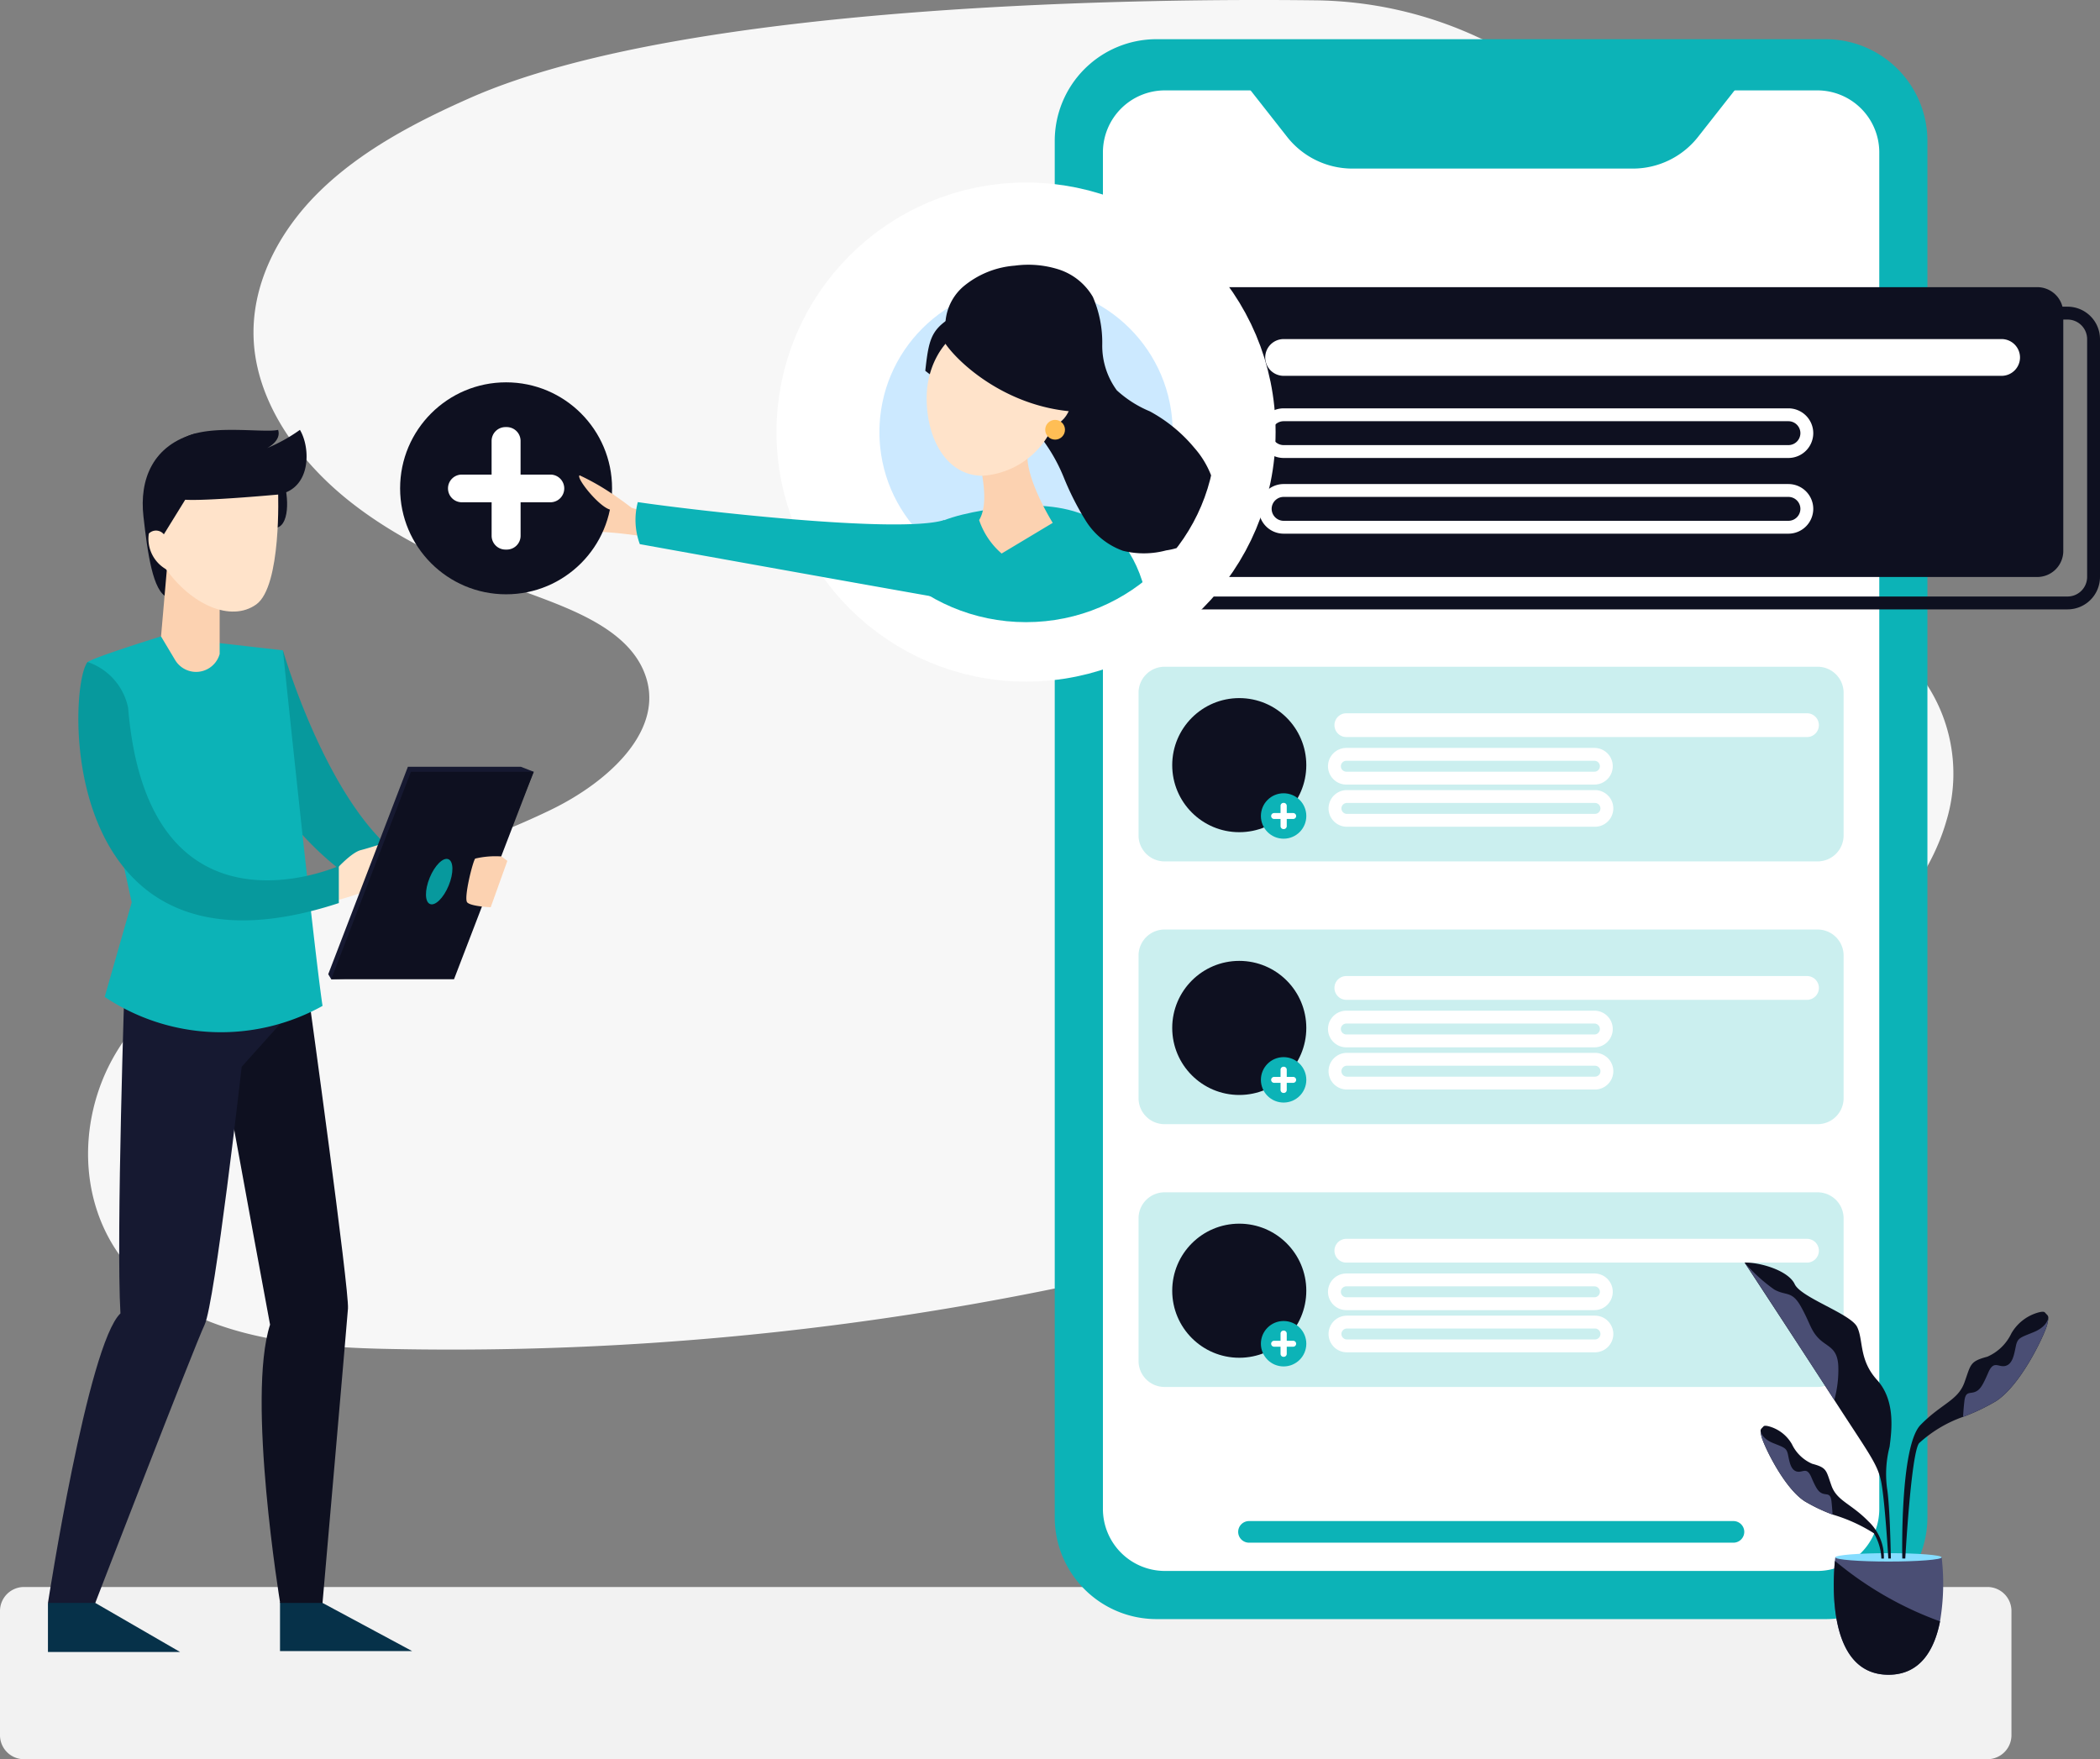 <svg xmlns="http://www.w3.org/2000/svg" xmlns:xlink="http://www.w3.org/1999/xlink" width="163.199" height="136.712" viewBox="0 0 163.199 136.712"><rect x="0" y="0" width="163.199" height="136.712" fill="#808080" stroke="none"/><defs><style>.a{fill:#f7f7f7;}.b{fill:#fcd2b1;}.c{fill:#f2f2f2;}.d{fill:#0cb3b7;}.e{fill:#fff;}.f,.i{fill:none;}.f{stroke:#0e1020;}.f,.h,.i{stroke-miterlimit:10;}.g{fill:#0e1020;}.h{fill:#cce9ff;stroke-width:8px;}.h,.i{stroke:#fff;}.j{fill:#cbefef;}.k{clip-path:url(#a);}.l{fill:#ffe3ca;}.m{fill:#ffbe55;}.n{fill:#e8a442;}.o{fill:#063149;}.p{fill:#161931;}.q{fill:#07999d;}.r{fill:#4a4e74;}.s{fill:#85ddff;}</style><clipPath id="a"><circle cx="14.772" cy="14.772" r="14.772"/></clipPath></defs><g transform="translate(6.845)"><path class="a" d="M220.99,214.25a30.8,30.8,0,0,1,12.739,2.864,24.1,24.1,0,0,1,7.427,5.268c4.1,4.4,5.716,10.844,2.919,15.68-2.335,4.036-7.471,6.928-7.532,11.574-.072,5.412,6.8,9.019,12.781,10.138s12.7,1.333,17.194,5.19a12.65,12.65,0,0,1,3.614,13.088c-1.286,4.451-4.54,8.157-8.164,11.323-9.08,7.935-20.732,13.152-32.676,17.267a233.777,233.777,0,0,1-80.181,12.413c-6.884-.129-14.572-.872-19.4-5.515-4.868-4.679-5.024-12.095-1.839-17.455s9.048-8.962,15.171-11.586,12.692-4.457,18.652-7.343c4.5-2.178,9.117-6.343,7.2-10.809-1.358-3.172-5.347-4.7-8.858-5.992-4.96-1.822-9.9-3.943-13.954-7.148s-7.167-7.651-7.476-12.365c-.289-4.4,1.894-8.6,5.118-11.752s7.426-5.373,11.73-7.271C172.462,214.327,209.155,214.11,220.99,214.25Z" transform="translate(-125.726 -214.226)"/></g><path class="b" d="M339.8,437.9l-1.9-.588s-3.193-2.521-4.37-2.353l-3.53.5s1.681,3.025,2.185,3.7a32.909,32.909,0,0,1,5.042.168l4.034.5-.5-2.017Z" transform="translate(-288.821 -397.853)"/><path class="c" d="M239.453,961.372H86.859A1.865,1.865,0,0,1,85,959.513v-9.664a1.865,1.865,0,0,1,1.859-1.859h152.6a1.865,1.865,0,0,1,1.859,1.859v9.664A1.868,1.868,0,0,1,239.453,961.372Z" transform="translate(-85 -824.661)"/><g transform="translate(81.968 3.046)"><path class="d" d="M580.586,355.127h52.007a7.906,7.906,0,0,0,7.906-7.906V240.256a7.906,7.906,0,0,0-7.906-7.906H580.586a7.906,7.906,0,0,0-7.906,7.906V347.219A7.907,7.907,0,0,0,580.586,355.127Z" transform="translate(-572.68 -232.35)"/><path class="e" d="M599.771,371.069h50.694a4.82,4.82,0,0,0,4.82-4.82V260.831a4.82,4.82,0,0,0-4.82-4.82H599.771a4.82,4.82,0,0,0-4.82,4.82V366.247A4.821,4.821,0,0,0,599.771,371.069Z" transform="translate(-591.207 -252.033)"/><path class="d" d="M699.392,253.22l-3.157,4.017a6.452,6.452,0,0,1-5.066,2.53H669.262a6.457,6.457,0,0,1-5.066-2.53l-3.156-4.017Z" transform="translate(-646.189 -249.712)"/></g><path class="f" d="M525.017,359h85.047a2.023,2.023,0,0,1,2.017,2.017v18.489a2.023,2.023,0,0,1-2.017,2.017H525.017A2.023,2.023,0,0,1,523,379.505V361.017A2.023,2.023,0,0,1,525.017,359Z" transform="translate(-449.382 -334.667)"/><path class="g" d="M511.017,347h85.047a2.023,2.023,0,0,1,2.017,2.017v18.489a2.023,2.023,0,0,1-2.017,2.017H511.017A2.023,2.023,0,0,1,509,367.505V349.017A2.023,2.023,0,0,1,511.017,347Z" transform="translate(-437.735 -324.684)"/><circle class="h" cx="15.394" cy="15.394" r="15.394" transform="translate(64.344 18.183)"/><path class="e" d="M727.23,373.857h-55.8A1.433,1.433,0,0,1,670,372.429h0A1.433,1.433,0,0,1,671.429,371h55.8a1.433,1.433,0,0,1,1.429,1.429h0A1.433,1.433,0,0,1,727.23,373.857Z" transform="translate(-571.675 -344.65)"/><path class="i" d="M710.661,408.857H671.429A1.433,1.433,0,0,1,670,407.429h0A1.433,1.433,0,0,1,671.429,406h39.233a1.433,1.433,0,0,1,1.429,1.429h0A1.433,1.433,0,0,1,710.661,408.857Z" transform="translate(-571.675 -373.767)"/><path class="i" d="M710.661,443.857H671.429A1.433,1.433,0,0,1,670,442.429h0A1.433,1.433,0,0,1,671.429,441h39.233a1.433,1.433,0,0,1,1.429,1.429h0A1.433,1.433,0,0,1,710.661,443.857Z" transform="translate(-571.675 -402.884)"/><g transform="translate(88.481 51.814)"><path class="j" d="M613.447,522.5h50.759a2.023,2.023,0,0,1,2.017,2.017V535.61a2.023,2.023,0,0,1-2.017,2.017H613.447a2.023,2.023,0,0,1-2.017-2.017V524.517A2.023,2.023,0,0,1,613.447,522.5Z" transform="translate(-611.43 -522.5)"/><circle class="g" cx="5.21" cy="5.21" r="5.21" transform="translate(2.617 2.437)"/><path class="e" d="M738.725,545.849h-35.8a.926.926,0,0,1-.924-.924h0a.926.926,0,0,1,.924-.924h35.8a.926.926,0,0,1,.924.924h0A.926.926,0,0,1,738.725,545.849Z" transform="translate(-686.777 -540.386)"/><path class="i" d="M722.206,564.849H702.924a.926.926,0,0,1-.924-.924h0a.926.926,0,0,1,.924-.924h19.282a.926.926,0,0,1,.924.924h0A.927.927,0,0,1,722.206,564.849Z" transform="translate(-686.777 -556.193)"/><path class="i" d="M722.486,584.349H703.2a.926.926,0,0,1-.924-.924h0a.926.926,0,0,1,.924-.924h19.282a.926.926,0,0,1,.924.924h0A.926.926,0,0,1,722.486,584.349Z" transform="translate(-687.01 -572.415)"/></g><g transform="translate(88.481 72.235)"><path class="j" d="M613.447,644h50.759a2.023,2.023,0,0,1,2.017,2.017V657.11a2.023,2.023,0,0,1-2.017,2.017H613.447a2.023,2.023,0,0,1-2.017-2.017V646.017A2.023,2.023,0,0,1,613.447,644Z" transform="translate(-611.43 -644)"/><circle class="g" cx="5.21" cy="5.21" r="5.21" transform="translate(2.617 2.437)"/><path class="e" d="M738.725,667.349h-35.8a.926.926,0,0,1-.924-.924h0a.926.926,0,0,1,.924-.924h35.8a.926.926,0,0,1,.924.924h0A.926.926,0,0,1,738.725,667.349Z" transform="translate(-686.777 -661.886)"/><path class="i" d="M722.206,686.349H702.924a.926.926,0,0,1-.924-.924h0a.926.926,0,0,1,.924-.924h19.282a.926.926,0,0,1,.924.924h0A.927.927,0,0,1,722.206,686.349Z" transform="translate(-686.777 -677.693)"/><path class="i" d="M722.486,705.849H703.2a.926.926,0,0,1-.924-.924h0A.926.926,0,0,1,703.2,704h19.282a.926.926,0,0,1,.924.924h0A.926.926,0,0,1,722.486,705.849Z" transform="translate(-687.01 -693.915)"/></g><g transform="translate(88.481 92.657)"><path class="j" d="M613.447,765.5h50.759a2.023,2.023,0,0,1,2.017,2.017V778.61a2.023,2.023,0,0,1-2.017,2.017H613.447a2.023,2.023,0,0,1-2.017-2.017V767.517A2.023,2.023,0,0,1,613.447,765.5Z" transform="translate(-611.43 -765.5)"/><circle class="g" cx="5.21" cy="5.21" r="5.21" transform="translate(2.617 2.437)"/><path class="e" d="M738.725,788.849h-35.8a.926.926,0,0,1-.924-.924h0a.926.926,0,0,1,.924-.924h35.8a.926.926,0,0,1,.924.924h0A.926.926,0,0,1,738.725,788.849Z" transform="translate(-686.777 -783.386)"/><path class="i" d="M722.206,807.849H702.924a.926.926,0,0,1-.924-.924h0a.926.926,0,0,1,.924-.924h19.282a.926.926,0,0,1,.924.924h0A.927.927,0,0,1,722.206,807.849Z" transform="translate(-686.777 -799.193)"/><path class="i" d="M722.486,827.349H703.2a.926.926,0,0,1-.924-.924h0a.926.926,0,0,1,.924-.924h19.282a.926.926,0,0,1,.924.924h0A.926.926,0,0,1,722.486,827.349Z" transform="translate(-687.01 -815.415)"/></g><path class="d" d="M658.34,917.5H695.99a.843.843,0,0,1,.84.84h0a.843.843,0,0,1-.84.84H658.34a.843.843,0,0,1-.84-.84h0A.843.843,0,0,1,658.34,917.5Z" transform="translate(-561.276 -799.295)"/><g transform="translate(64.965 18.805)"><g class="k"><path class="d" d="M506.419,448.041c3.405-.235,9.512-.176,10.8,7.868-10.392,3.464-16.556,2.172-19.961-.7C497.847,449.567,500.9,448.8,506.419,448.041Z" transform="translate(-492.934 -427.497)"/><g transform="translate(8.478 1.774)"><path class="g" d="M522.092,342.343a4.032,4.032,0,0,1,1.279-3.98,7.057,7.057,0,0,1,4.015-1.632,7.789,7.789,0,0,1,3.425.3,4.758,4.758,0,0,1,2.637,2.13,8.944,8.944,0,0,1,.728,3.7,5.856,5.856,0,0,0,1.133,3.56,8.77,8.77,0,0,0,2.558,1.629,11.763,11.763,0,0,1,3.467,2.841,7.071,7.071,0,0,1,1.614,3.178,3.971,3.971,0,0,1-.852,3.372,5.441,5.441,0,0,1-2.956,1.419,6.689,6.689,0,0,1-3.363.027,5.668,5.668,0,0,1-2.879-2.326,21.952,21.952,0,0,1-1.706-3.358,13.214,13.214,0,0,0-2.577-4.061,43.321,43.321,0,0,0-4.148-3c-1.351-1.045-2.54-2.577-2.419-4.281" transform="translate(-521.959 -336.666)"/></g><path class="g" d="M512.83,360.552c.318-2.913.529-3.388,3.071-4.767,2-1.084,13.366.345,6.737,9.626A27.188,27.188,0,0,1,512.83,360.552Z" transform="translate(-505.887 -350.54)"/><ellipse class="l" cx="1.403" cy="0.795" rx="1.403" ry="0.795" transform="translate(15.97 13.77) rotate(-62.259)"/><path class="b" d="M537.72,419.6c.266,1.271.741,3.494,0,4.713a5.96,5.96,0,0,0,1.748,2.6l3.972-2.383s-2.753-4.4-1.748-6.143C541.374,417.533,537.72,419.6,537.72,419.6Z" transform="translate(-526.593 -402.702)"/><path class="l" d="M513.46,368.93c0,3.276,1.622,6.037,4.343,6.037a6.42,6.42,0,0,0,5.984-5.984c0-3.276-2.683-5.984-5.4-5.984S513.46,365.654,513.46,368.93Z" transform="translate(-506.411 -356.8)"/><circle class="m" cx="0.768" cy="0.768" r="0.768" transform="translate(16.263 13.824)"/><path class="g" d="M520.31,358.023c.294,1.057,4.4,5.577,10.626,5.871-.587-5.459-1.938-8.915-5.313-8.127A15.2,15.2,0,0,0,520.31,358.023Z" transform="translate(-512.109 -350.69)"/></g></g><path class="d" d="M402.843,447.78c-3.577,1.089-19.594-.778-23.793-1.4a5.415,5.415,0,0,0,.156,3.266s14.145,2.553,22.717,4.066C409.151,455.056,402.843,447.78,402.843,447.78Z" transform="translate(-329.483 -407.36)"/><g transform="translate(31.094 29.712)"><circle class="g" cx="8.236" cy="8.236" r="8.236" transform="translate(0 0)"/><g transform="translate(3.718 3.478)"><path class="e" d="M293.194,415.381h2.318v-2.615a1.076,1.076,0,0,1,1.076-1.076h.1a1.076,1.076,0,0,1,1.076,1.076v2.615h2.318a1.076,1.076,0,0,1,1.076,1.076h0a1.076,1.076,0,0,1-1.076,1.076h-2.316v2.6a1.076,1.076,0,0,1-1.076,1.076h-.1a1.076,1.076,0,0,1-1.076-1.076v-2.6H293.2a1.076,1.076,0,0,1-1.076-1.076h0A1.073,1.073,0,0,1,293.194,415.381Z" transform="translate(-292.12 -411.69)"/></g></g><path class="b" d="M355.462,435.518A18.172,18.172,0,0,0,352.815,434c-.336.168,1.681,2.689,2.521,2.689C356.176,436.521,355.462,435.518,355.462,435.518Z" transform="translate(-307.77 -397.061)"/><g transform="translate(97.989 61.647)"><circle class="d" cx="1.765" cy="1.765" r="1.765" transform="translate(0 0)"/><g transform="translate(0.797 0.745)"><path class="e" d="M672.97,586.222h.5v-.561a.23.23,0,0,1,.23-.23h.022a.23.23,0,0,1,.23.23v.561h.5a.23.23,0,0,1,.23.23h0a.23.23,0,0,1-.23.23h-.5v.556a.23.23,0,0,1-.23.23H673.7a.23.23,0,0,1-.23-.23v-.556h-.5a.23.23,0,0,1-.23-.23h0A.23.23,0,0,1,672.97,586.222Z" transform="translate(-672.74 -585.43)"/></g></g><g transform="translate(97.989 82.152)"><circle class="d" cx="1.765" cy="1.765" r="1.765" transform="translate(0)"/><g transform="translate(0.797 0.745)"><path class="e" d="M672.97,708.222h.5v-.561a.23.23,0,0,1,.23-.23h.022a.229.229,0,0,1,.23.23v.561h.5a.23.23,0,0,1,.23.23h0a.23.23,0,0,1-.23.23h-.5v.556a.23.23,0,0,1-.23.23H673.7a.23.23,0,0,1-.23-.23v-.556h-.5a.23.23,0,0,1-.23-.23h0A.23.23,0,0,1,672.97,708.222Z" transform="translate(-672.74 -707.43)"/></g></g><g transform="translate(97.989 102.658)"><circle class="d" cx="1.765" cy="1.765" r="1.765" transform="translate(0)"/><g transform="translate(0.797 0.745)"><path class="e" d="M672.97,830.222h.5v-.561a.23.23,0,0,1,.23-.23h.022a.23.23,0,0,1,.23.23v.561h.5a.23.23,0,0,1,.23.23h0a.23.23,0,0,1-.23.23h-.5v.556a.23.23,0,0,1-.23.23H673.7a.23.23,0,0,1-.23-.23v-.556h-.5a.23.23,0,0,1-.23-.23h0A.23.23,0,0,1,672.97,830.222Z" transform="translate(-672.74 -829.43)"/></g></g><path class="n" d="M285.15,626.86" transform="translate(-251.509 -557.505)"/><g transform="translate(3.726 33.406)"><path class="o" d="M217.773,950.167l6.962,3.741H214.47V950.1l3.141-.978Z" transform="translate(-196.435 -859.007)"/><path class="g" d="M191.492,675.93s3.136,22.659,3.027,24.089-1.978,22.877-1.978,22.877h-3.293s-2.622-15.962-.783-21.625c-1.405-7.5-4.325-23.612-4.325-23.612Z" transform="translate(-171.203 -631.734)"/><path class="o" d="M110.849,951.091l6.587,3.81H107.17v-3.81l3.34-.861Z" transform="translate(-107.17 -859.93)"/><path class="p" d="M125.729,668.294l-3.493,3.891s-2.084,18.366-2.881,20.043-8.5,21.625-8.5,21.625H107.18s3.1-20.107,5.632-22.5c-.345-5.953.345-26.3.345-26.3Z" transform="translate(-107.178 -622.691)"/><path class="l" d="M285.161,618.788l1.03.187a1.29,1.29,0,0,1,1.358-.656,3.244,3.244,0,0,1,1.686.656,27.94,27.94,0,0,1-1.686,2.943c-.375.381-1.5-.924-1.5-.924l-1.452-.41Z" transform="translate(-254.778 -583.8)"/><path class="q" d="M214.745,514.91s4.842,16.835,12.646,17.455c-.558,1.982-.805,2.6-.805,2.6s-5.535.5-11.841-7.495A78.862,78.862,0,0,1,214.745,514.91Z" transform="translate(-196.485 -497.778)"/><path class="l" d="M236.293,604.257s1.308-1.509,2.113-1.711,3.069-.956,3.069-.956a1.814,1.814,0,0,1-.452.6c-.3.252-1.459.956-1.459.956a12.2,12.2,0,0,1-.05,2.314,27.493,27.493,0,0,1-3.824,1.207Z" transform="translate(-214.089 -569.889)"/><g transform="translate(21.778 26.183)"><path class="p" d="M242.934,568.76h8.782l1,.388-6.427,15.732-9.31.388-.235-.388Z" transform="translate(-236.74 -568.76)"/><path class="g" d="M244.334,571.07h9.543l-6.192,16.12H238.14Z" transform="translate(-237.905 -570.682)"/><ellipse class="q" cx="1.882" cy="0.798" rx="1.882" ry="0.798" transform="translate(7.174 10.361) rotate(-67.672)"/></g><path class="d" d="M130.875,508.47s-5.076,1.572-5.7,1.992S128.6,529.14,128.6,529.14l-2.1,7.345a16.245,16.245,0,0,0,16.929.7c-.7-4.688-3.078-27.632-3.078-27.632Z" transform="translate(-122.09 -492.42)"/><path class="g" d="M210.325,436.13c.462,1.266.524,3.733-.679,3.733C208.32,438.846,210.325,436.13,210.325,436.13Z" transform="translate(-192.045 -432.239)"/><path class="g" d="M155.137,414.56c-3.385.9-4.412,3.6-4.088,6.466s.731,5.837,1.852,6.271,4.067-3.837,4.067-3.837Z" transform="translate(-143.627 -414.294)"/><path class="b" d="M164,477.957v4h0a1.9,1.9,0,0,1-3.464.467l-1.092-1.827.489-5.632Z" transform="translate(-150.655 -464.543)"/><path class="l" d="M168.54,432.722s.282,7.35-1.7,8.762-5.088,0-7.066-2.827c-1.131-3.957.849-7.066,1.978-7.632S168.54,432.722,168.54,432.722Z" transform="translate(-150.655 -427.916)"/><path class="g" d="M170.978,418.006c2.568-.445,2.53-3.612,1.682-5.026a12.8,12.8,0,0,1-2.545,1.414s1.131-.565.849-1.414c-1.131.282-5.937-.565-7.632.849s-.849,4.241,0,4.523S170.978,418.006,170.978,418.006Z" transform="translate(-153.078 -412.98)"/><path class="g" d="M159.385,435.836l-2.427,3.931s-.622-4.73-.481-4.777S159.385,435.836,159.385,435.836Z" transform="translate(-148.172 -431.29)"/><path class="l" d="M154.811,459.962a.782.782,0,0,0-1.245-.175,2.725,2.725,0,0,0,1.417,2.814C155.653,461.884,154.811,459.962,154.811,459.962Z" transform="translate(-145.726 -451.727)"/><path class="q" d="M121.945,520.32c-1.592,1.94-2.467,25.938,19.526,18.732V536.17s-14.814,6.6-16.374-12.293A4.755,4.755,0,0,0,121.945,520.32Z" transform="translate(-118.866 -502.279)"/><path class="b" d="M303.355,610.183a6.879,6.879,0,0,0-2.037.166c-.19.218-.908,3.091-.62,3.405s1.825.377,1.825.377l1.293-3.605Z" transform="translate(-268.114 -577.033)"/></g><g transform="translate(135.577 98.12)"><path class="r" d="M937.132,943.4c2.521,0,3.585-2.014,4.005-4.15a17.51,17.51,0,0,0,.126-4.975H933s-.013.1-.03.272C932.818,936.068,932.32,943.4,937.132,943.4Z" transform="translate(-925.947 -911.375)"/><path class="s" d="M933.6,932.666c0,.18,1.849.326,4.131.326s4.131-.146,4.131-.326-1.849-.326-4.131-.326S933.6,932.484,933.6,932.666Z" transform="translate(-926.546 -909.761)"/><path class="g" d="M891.63,798s4.357,6.629,6.97,10.675,3.3,4.886,3.61,6.192.592,6.13.592,6.13H903s-.067-4.094-.3-5.473a8.488,8.488,0,0,1,.2-3.21c.187-1.4.435-3.641-.98-5.2s-1.042-3.081-1.54-4.108-4.357-2.272-4.854-3.33S892.844,797.973,891.63,798Z" transform="translate(-891.63 -798.003)"/><path class="r" d="M891.63,798.01a12.931,12.931,0,0,0,2.3,2.086c.933.529,1.37.062,2.084,1.338s.743,1.835,1.4,2.489,1.434.684,1.5,2.116a8.749,8.749,0,0,1-.311,2.646S891.909,798.351,891.63,798.01Z" transform="translate(-891.63 -798.009)"/><path class="g" d="M908.628,883.747h-.195a4.106,4.106,0,0,0-.585-1.968,12.654,12.654,0,0,0-3.207-1.452,13.326,13.326,0,0,1-2.153-1.025c-1.657-1.052-3.237-4.446-3.372-5.049a1.925,1.925,0,0,1-.067-.425v0c0-.163.084-.187.224-.351.067-.079.269-.052.516.023a2.959,2.959,0,0,1,1.691,1.355,3.118,3.118,0,0,0,1.575,1.526c1.17.313,1.072.506,1.5,1.7s1.518,1.383,2.883,2.787A3.811,3.811,0,0,1,908.628,883.747Z" transform="translate(-897.802 -860.749)"/><path class="r" d="M904.641,882.31a13.326,13.326,0,0,1-2.153-1.025c-1.657-1.052-3.237-4.446-3.372-5.049a1.925,1.925,0,0,1-.067-.425c.005.04.082.576.945.933.9.37,1.071.37,1.188.936s.215,1.17.682,1.287.76-.41,1.129.449.548,1.15.888,1.267.6-.059.676.605C904.6,881.689,904.628,882.074,904.641,882.31Z" transform="translate(-897.802 -862.732)"/><path class="g" d="M964.518,839.875h.232s.452-8.206,1.076-8.969a9.962,9.962,0,0,1,3.415-2.042,15.745,15.745,0,0,0,2.55-1.214c1.963-1.247,3.834-5.264,3.994-5.98a2.354,2.354,0,0,0,.081-.5v0c0-.193-.1-.222-.264-.415-.079-.094-.319-.062-.61.027a3.5,3.5,0,0,0-2,1.6,3.7,3.7,0,0,1-1.866,1.808c-1.385.37-1.271.6-1.782,2.009s-1.8,1.639-3.414,3.3S964.518,839.875,964.518,839.875Z" transform="translate(-952.26 -816.878)"/><path class="r" d="M992.66,831.218A15.75,15.75,0,0,0,995.21,830c1.963-1.247,3.834-5.264,3.994-5.98a2.354,2.354,0,0,0,.081-.5c-.005.047-.1.682-1.119,1.106-1.061.437-1.269.437-1.407,1.108s-.255,1.385-.808,1.524-.9-.484-1.338.531-.649,1.361-1.052,1.5-.709-.069-.8.716C992.705,830.485,992.675,830.939,992.66,831.218Z" transform="translate(-975.679 -819.231)"/><g transform="translate(6.932 23.177)"><path class="g" d="M937.129,944.753c2.521,0,3.585-2.014,4.005-4.15a27.137,27.137,0,0,1-8.167-4.7C932.814,937.416,932.316,944.753,937.129,944.753Z" transform="translate(-932.875 -935.9)"/></g></g></svg>